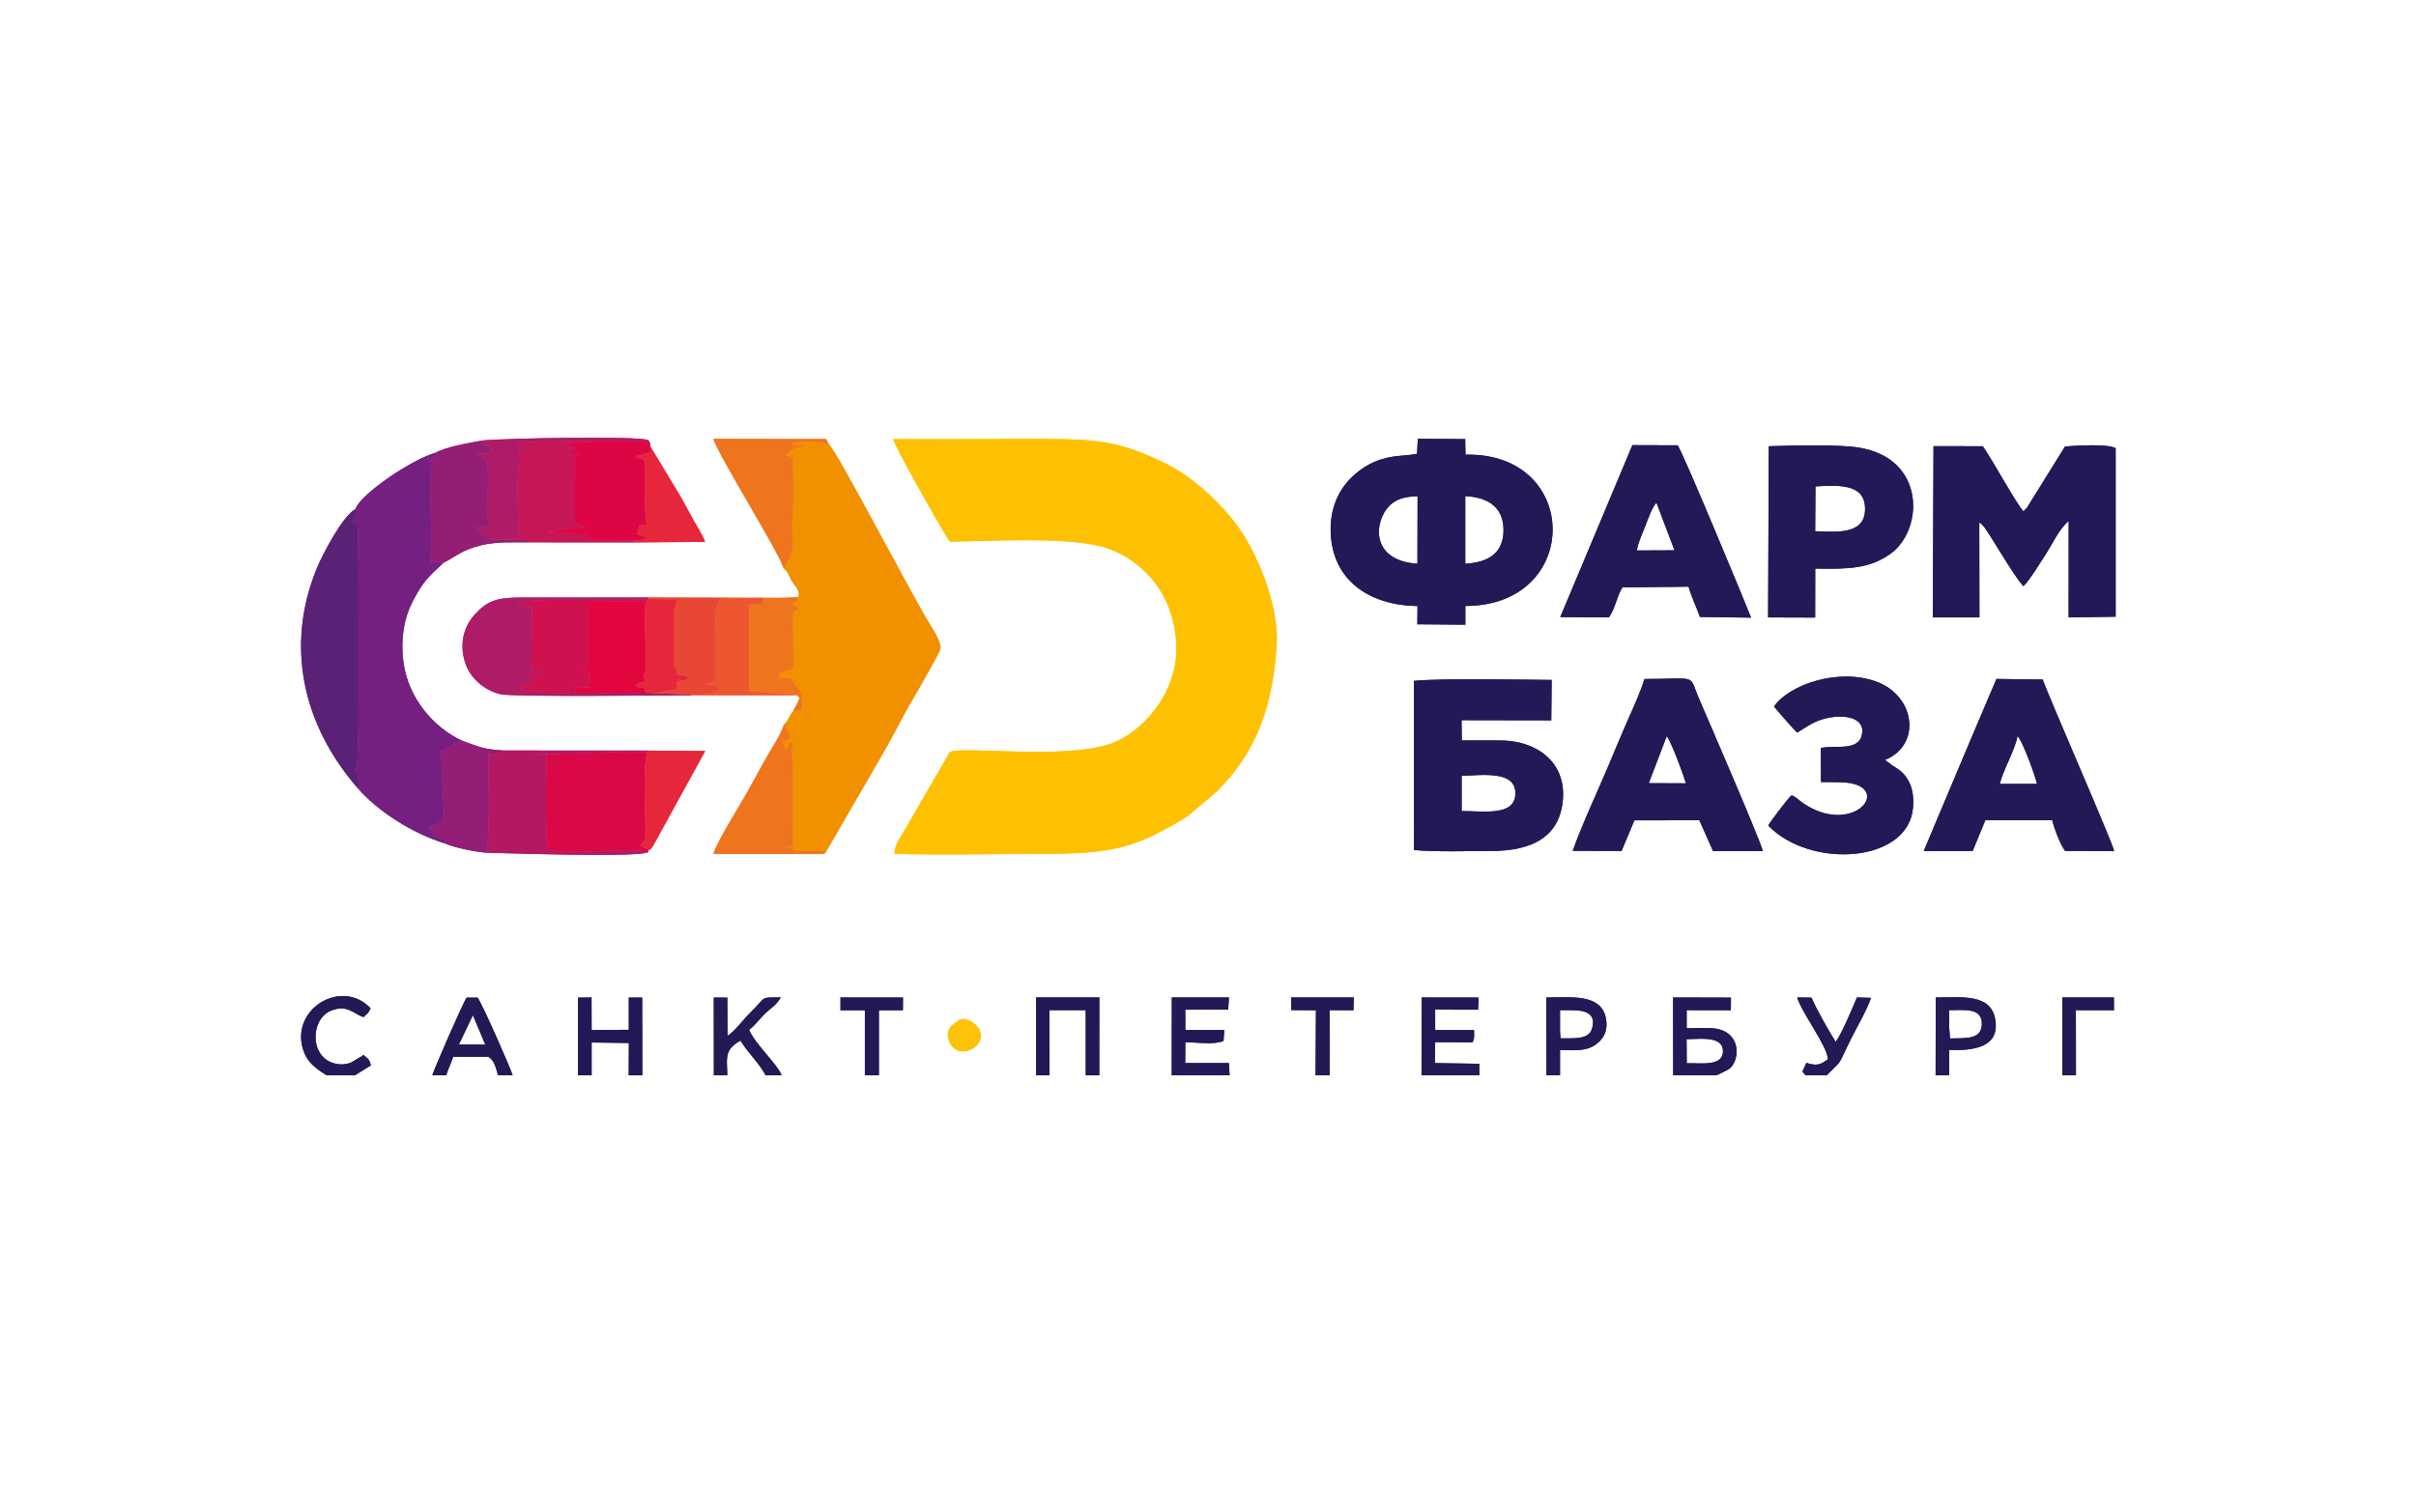 <?xml version="1.0" encoding="UTF-8"?>
<!DOCTYPE svg PUBLIC "-//W3C//DTD SVG 1.1//EN" "http://www.w3.org/Graphics/SVG/1.1/DTD/svg11.dtd">
<!-- Creator: CorelDRAW 2021.5 -->
<svg xmlns="http://www.w3.org/2000/svg" xml:space="preserve" width="313px" height="196px" version="1.1" style="shape-rendering:geometricPrecision; text-rendering:geometricPrecision; image-rendering:optimizeQuality; fill-rule:evenodd; clip-rule:evenodd"
viewBox="0 0 311.99 195.44"
 xmlns:xlink="http://www.w3.org/1999/xlink"
 xmlns:xodm="http://www.corel.com/coreldraw/odm/2003">
 <defs>
  <style type="text/css">
   <![CDATA[
    .fil22 {fill:none}
    .fil18 {fill:#221855}
    .fil19 {fill:#231955}
    .fil2 {fill:#231956}
    .fil4 {fill:#231958}
    .fil20 {fill:#231A53}
    .fil5 {fill:#5A2176}
    .fil3 {fill:#752081}
    .fil10 {fill:#941E75}
    .fil9 {fill:#AE1C67}
    .fil8 {fill:#B51863}
    .fil11 {fill:#C61656}
    .fil13 {fill:#CF114F}
    .fil6 {fill:#DA0847}
    .fil7 {fill:#DE0545}
    .fil14 {fill:#E3053E}
    .fil17 {fill:#E6273B}
    .fil15 {fill:#E94736}
    .fil16 {fill:#EC5731}
    .fil12 {fill:#EE751D}
    .fil1 {fill:#F29100}
    .fil21 {fill:#FDC30A}
    .fil0 {fill:#FEC101}
   ]]>
  </style>
 </defs>
 <g id="Слой_x0020_1">
  <g id="_2399135919936">
   <g>
    <path class="fil0" d="M122.66 69.99c5.65,-0.08 15.97,-0.7 20.38,0.87 4.81,1.72 8.7,6.19 8.87,12.68 0.16,6.06 -4.48,11.25 -8.68,12.63 -6.03,1.98 -18.86,0.23 -20.57,0.99l-5.63 9.72c-0.52,1.01 -1.65,2.36 -1.51,3.45 6.18,0.18 12.63,0.01 18.83,0.01 9.64,0.01 12.39,-0.86 18.96,-4.83l3.91 -3.32c0.46,-0.53 0.77,-0.8 1.13,-1.21 4.31,-4.88 6.02,-10.4 6.51,-17.52 0.32,-4.64 -1.92,-10.66 -4.42,-14.56 -2.26,-3.52 -6.48,-7.37 -10.08,-9.09 -5.65,-2.69 -8.22,-3.09 -16.01,-3.09 -6.33,0 -12.69,0.05 -19.02,0.02 0.2,0.98 6.75,12.58 7.33,13.25z"/>
    <path class="fil1" d="M101.2 73.47c0.49,0.25 0.68,1.04 1.08,1.68 0.49,0.76 1.09,1.19 0.78,2.11l0.02 -0.04c-0.42,0.55 0.31,0.16 -0.75,0.7 0.37,0.77 -0.13,0.15 1,0.62l-0.96 0.55 0.07 7.29 -1.83 0.6c0.05,0.09 0.04,0.3 -0.02,0.61l1.49 0.08c1.63,2.45 1.51,1.23 1.41,4.04l-1.11 0.24c-0.26,0.28 -0.34,0.51 -0.57,0.9 -0.09,0.14 -0.17,0.29 -0.26,0.42 -0.26,0.35 -0.15,0.24 -0.33,0.32l0.44 0.71c0.03,0.06 0.06,0.12 0.08,0.18 0.34,0.89 0.22,0.58 0.01,1.1 -0.56,0.18 -0.33,0.16 -0.8,-0.22l0.43 1.39c0.59,-0.24 0.2,-0.59 0.97,-0.85 0.07,1.21 -0.17,0.66 -0.1,1.57 0.02,0.33 0.14,0.89 0.15,1.48 0.01,1.08 -0.04,2.2 -0.03,3.29l0.03 7.09 -1.38 0.08c2.32,0.06 0.4,0.54 2.45,0.57 1.07,0.01 2.15,-0.1 3.2,0.05l7.43 -12.84c1.31,-2.23 2.36,-4.48 3.64,-6.64 0.53,-0.89 3.55,-6.13 3.67,-6.66 0.21,-0.86 -1.02,-2.68 -1.5,-3.47 -2.47,-4.08 -11.87,-22.14 -12.92,-23.05 -1.19,-0.23 -2.29,-0.45 -3.76,-0.25 -1.31,0.17 -0.62,-0.15 -0.91,0.44l1.82 0.05c-0.79,0.36 -0.99,-0.08 -1.95,0.56l-0.77 0.65 0.95 0.31c0.02,2.78 0.16,5.68 -0.09,8.42 -0.12,1.33 0.4,2.73 -0.25,4.34l-0.83 1.58z"/>
    <path class="fil2" d="M189.23 72.84l0 -8.73c2.76,0.13 4.87,1.28 4.94,4.24 0.07,3.14 -1.99,4.34 -4.94,4.49zm-6.16 -8.72l-0.02 8.73c-6.28,-0.43 -5.54,-5.67 -3.57,-7.55 0.9,-0.86 1.98,-1.13 3.59,-1.18zm-0.07 -5.48c-1.65,0.31 -2.84,0.16 -4.56,0.7 -1.45,0.45 -2.48,1.11 -3.44,1.93 -1.74,1.48 -3.21,3.87 -3.16,7.29 0.1,6.29 4.84,9.66 11.22,9.75l-0.02 2.36 6.2 0.05 0 -2.42c15.08,0 14.98,-19.88 0.02,-19.55l-0.04 -2.01 -6.12 -0.04 -0.1 1.94z"/>
    <path class="fil3" d="M45.86 65.78c0,1.12 0.06,0.93 -0.6,1.62 0.05,0.03 0.12,0.07 0.15,0.09l0.31 0.16c0.13,0.06 0.28,0.21 0.31,0.14 0.03,-0.04 0.11,0.04 0.16,0.07 -0.02,1.32 0.25,29.89 -0.16,30.93l-0.35 0.64c0.39,0.59 0.58,0.92 0.62,1.72l-0.11 0.73c2.41,2.79 6.8,5.73 11.23,7.11l-0.01 -0.61c-1.45,-0.11 -1.54,-0.55 -2.11,-1.5 0.87,-0.39 0.6,0 1.57,-0.77 0.03,-0.02 0.46,-0.36 0.47,-0.37l-0.44 -8.7c1.72,-0.58 0.75,-0.66 2.68,-1.35 -3.56,-1.67 -6.95,-5.43 -7.54,-10.29 -0.36,-2.93 0.11,-5.55 1.21,-7.68 1.37,-2.63 1.99,-3.13 3.96,-4.98l-0.85 -0.18c-0.24,0.02 -0.47,0.06 -0.88,0.26 0.41,-2.85 -0.1,-8.82 0.1,-11.75 0.06,-0.77 0.09,-0.77 0.46,-1.16 -0.23,-0.17 -0.66,-0.48 -0.92,-0.66l1.26 -0.25c-0.25,-0.55 0.25,-0.4 -0.24,-0.47 -3.01,0.85 -9.65,5.33 -10.28,7.25z"/>
    <path class="fil4" d="M273.25 79.69l0 -21.78c-1.14,-0.58 -4.85,-0.34 -6.54,-0.22l-4.89 7.87c-0.03,0.04 -0.08,0.1 -0.11,0.14l-0.38 0.37c-1.06,-1.21 -3.85,-6.39 -5.24,-8.41l-6.37 -0.01 -0.09 22.13 6.02 0 -0.02 -12.27c0.4,0.28 0.14,0.06 0.47,0.39 0.73,0.76 3.91,6.46 5.23,7.84 0.67,-0.58 2.17,-3.01 2.86,-4.08 0.99,-1.53 1.73,-3.29 2.99,-4.34l-0.01 12.46 6.08 -0.09z"/>
    <path class="fil2" d="M188.76 100.24c2.42,-0.01 7.15,-0.83 6.94,2.46 -0.18,2.85 -4.36,2.06 -6.94,2.11l0 -4.57zm-6.15 9.6c2.81,0.26 7.02,0.13 9.97,0.12 5.25,0 8.85,-1.8 9.26,-6.61 0.42,-4.96 -3.5,-7.67 -8.09,-7.67l-4.97 0 -0.03 -2.62 11.59 0.02 0.05 -5.22c-4.44,-0.03 -13.89,-0.24 -17.79,0.12l0.01 21.86z"/>
    <path class="fil2" d="M213.93 64.96l2.33 6.15 -4.87 0.02c0.16,-1.05 0.73,-2.19 1.12,-3.22 0.32,-0.83 0.86,-2.4 1.42,-2.95zm-12.43 14.78l6.28 0.04c0.79,-1.06 1.02,-2.72 1.75,-3.88l8.55 -0.09c0.34,1.28 0.97,2.51 1.46,3.91l6.61 0.09c-0.44,-1.19 -8.77,-21.26 -9.48,-22.27l-5.85 -0.02 -9.32 22.22z"/>
    <path class="fil2" d="M215.25 95.14c0.61,0.66 2.36,5.5 2.47,6.08l-4.79 -0.02 2.32 -6.06zm-12.14 14.8l6.31 0.02 1.66 -3.96 8.39 -0.01 1.77 3.99 6.43 -0.01c-0.33,-1.39 -7.02,-16.85 -8.22,-19.63 -1.44,-3.32 0.04,-2.61 -7.08,-2.6 -0.44,1.57 -1.57,4 -2.2,5.43 -0.83,1.89 -1.6,3.77 -2.37,5.6 -1.51,3.58 -3.42,7.62 -4.69,11.17z"/>
    <path class="fil2" d="M258.27 101.3c0.53,-2.02 1.89,-4.19 2.31,-6.18 0.7,0.67 2.41,5.54 2.51,6.18l-4.82 0zm-9.81 8.66l6.32 0 1.63 -3.97 8.65 0c0.26,1.13 1.06,3.17 1.65,3.96l6.34 0.02c-0.24,-1.21 -8.27,-19.48 -9.22,-22.16l-5.98 -0.08c-1.58,3.69 -3.14,7.4 -4.68,11.04l-4.71 11.19z"/>
    <path class="fil2" d="M234.43 68.64l0.04 -5.79c2.84,-0.14 6.24,-0.41 6.4,2.67 0.17,3.51 -3.32,3.27 -6.44,3.12zm-6.08 11.14l6.08 0.02 0.01 -6.33c4.12,0.07 7,0.06 9.75,-1.94 4.26,-3.09 4.57,-12.31 -4.16,-13.7 -2.73,-0.43 -8.5,-0.26 -11.59,-0.17l-0.09 22.12z"/>
    <path class="fil2" d="M229.11 91.29c0.16,0.24 2.81,3.25 2.99,3.38 1.35,-0.8 2.34,-1.68 4.46,-1.99 2.16,-0.31 4.61,0.23 3.81,2.63 -0.79,1.7 -3.28,0.97 -5.2,1.34l0.01 4.4c1.59,0.06 3.55,-0.15 4.88,0.47 3.28,1.53 -1.37,6.08 -7.03,2.37 -0.77,-0.5 -0.86,-0.78 -1.63,-1.13 -0.51,0.4 -2.74,3.38 -3.03,3.92 5.47,5.65 18.12,4.84 18.7,-2.33 0.12,-1.6 -0.12,-2.83 -0.83,-3.85 -0.57,-0.84 -1.07,-1.1 -1.89,-1.62l-0.91 -0.68c4.78,-1.93 3.93,-8.32 -1.15,-10.14 -4.91,-1.76 -11.2,0.4 -13.18,3.23z"/>
    <path class="fil5" d="M46.19 101.88l0.11 -0.73c-0.04,-0.8 -0.23,-1.13 -0.62,-1.72l0.35 -0.64c0.41,-1.04 0.14,-29.61 0.16,-30.93 -0.05,-0.03 -0.13,-0.11 -0.16,-0.07 -0.03,0.07 -0.18,-0.08 -0.31,-0.14l-0.31 -0.16c-0.03,-0.02 -0.1,-0.06 -0.15,-0.09 0.66,-0.69 0.6,-0.5 0.6,-1.62 -1.7,0.94 -4.27,5.92 -4.95,7.56 -4.21,10.17 -1.8,20.45 5.28,28.54z"/>
    <path class="fil6" d="M83.68 110.11l0.03 -0.22c-0.34,-0.31 -0.71,-0.4 -1.08,-0.59 0.62,-1.15 0.71,0.12 0.68,-2.61 -0.03,-2.28 -0.31,-8.27 0.26,-9.5 -5.07,-0.13 -9.83,0.26 -14.88,0.31l1.85 0.05c0,0.94 -0.22,11.33 0.21,12.21 2.79,0.87 9.75,-0.36 12.93,0.35z"/>
    <path class="fil7" d="M81.86 69.84c0.79,-0.1 1.18,0 1.67,-0.34l-1.3 -0.47 0.32 -1.09 0.96 -0.21c-0.36,-0.77 -0.21,-3.99 -0.21,-5.01 0.03,-4.52 -0.11,-2.91 -1.3,-3.74l2.02 -0.58 -0.06 -0.7c-0.99,-0.83 -0.68,-0.6 -2.21,-0.64 -2.36,-0.07 -6.82,-0.02 -8.9,0.28l1.44 0.47 -0.83 0.64c-0.04,0.02 -0.12,0.06 -0.18,0.09l1.58 0.07c-1.1,0.44 -0.64,1.15 -0.64,4.11 0,1.66 0,3.31 0,4.97l1.36 0.33 -4.93 0.65 4.55 0.39c0.92,0.12 0.68,0.24 1.16,0.74l5.5 0.04z"/>
    <path class="fil8" d="M62.8 110.19c1.1,0 19.69,0.68 20.88,-0.08 -3.18,-0.71 -10.14,0.52 -12.93,-0.35 -0.43,-0.88 -0.21,-11.27 -0.21,-12.21l-1.85 -0.05c5.05,-0.05 9.81,-0.44 14.88,-0.31l0.05 -0.2 -18.62 -0.01c-0.61,0.51 -1.1,0.4 -1.94,0.41 -0.05,2.37 0.18,9.92 -0.19,11.83 -0.01,0.03 -0.03,0.09 -0.03,0.12l-0.04 0.85z"/>
    <path class="fil9" d="M89.25 89.84l0 -0.09 -4.97 -0.18 -0.92 -0.06 -9.08 0c-1.67,0.1 -6.46,0.02 -7.46,-0.6 0.92,-0.91 1.86,0.05 1.75,-1.07l-0.41 -0.81c0.84,0.02 1.25,0.13 1.86,-0.18 -1.8,-0.78 -1.37,1.52 -1.36,-8.49l-1.87 -0.44c2.18,-0.81 13.55,-0.11 16.89,-0.54l0.05 -0.17c-5.49,-0.01 -10.99,0.02 -16.49,0 -3.12,-0.01 -4.41,0.46 -5.98,2.21 -1.45,1.6 -2.08,3.98 -1.11,6.53 0.69,1.78 2.37,3.25 4.43,3.75 1.62,0.39 22.07,0.14 24.67,0.14z"/>
    <path class="fil10" d="M56.14 58.53c0.49,0.07 -0.01,-0.08 0.24,0.47l-1.26 0.25c0.26,0.18 0.69,0.49 0.92,0.66 -0.37,0.39 -0.4,0.39 -0.46,1.16 -0.2,2.93 0.31,8.9 -0.1,11.75 0.41,-0.2 0.64,-0.24 0.88,-0.26l0.85 0.18c1.68,-0.88 2.4,-1.64 4.72,-2.24 2.1,-0.54 4.38,-0.41 6.68,-0.42 -0.46,-0.37 -1,-0.3 -1.83,-0.31 -0.57,-0.01 -1.12,-0.02 -1.68,-0.03 -2.85,0 -1.88,-0.02 -3.18,-1.01 -0.35,-0.26 -0.32,-0.17 -0.68,-0.5l2.01 -0.38c-0.9,-1.43 0.16,-6.05 -0.45,-8.03 -0.01,-0.03 -0.03,-0.09 -0.04,-0.12 -0.29,-0.79 -0.41,-0.52 -1.14,-0.96 0.05,-0.03 0.13,-0.04 0.17,-0.05 1.63,-0.39 0.56,0.37 1.7,-0.65 -1.09,-0.86 -1.13,-0.52 -1.3,-1.11 -1.88,0.36 -4.55,0.78 -6.05,1.6z"/>
    <path class="fil11" d="M65.1 69.74c0.56,0.01 1.11,0.02 1.68,0.03 0.83,0.01 1.37,-0.06 1.83,0.31l13.25 0.01 0 -0.25 -5.5 -0.04c-0.48,-0.5 -0.24,-0.62 -1.16,-0.74l-4.55 -0.39 4.93 -0.65 -1.36 -0.33c0,-1.66 0,-3.31 0,-4.97 0,-2.96 -0.46,-3.67 0.64,-4.11l-1.58 -0.07c0.06,-0.03 0.14,-0.07 0.18,-0.09l0.83 -0.64 -1.44 -0.47c2.08,-0.3 6.54,-0.35 8.9,-0.28 1.53,0.04 1.22,-0.19 2.21,0.64 0,-0.07 0,-0.27 -0.01,-0.23 -0.01,0.04 -0.01,-0.17 -0.03,-0.2 -0.12,-0.3 -0.22,-0.36 -0.26,-0.41 -2.79,0.16 -5.84,-0.03 -8.7,0.11 -2.12,0.1 -6.51,-0.05 -8.18,0.37 0.36,0.63 0.93,0.44 1.85,0.48l-0.34 0.16c-0.06,0.02 -0.12,0.05 -0.19,0.07 -0.57,0.17 0.36,-0.08 -0.39,0.09 -0.36,0.08 -0.42,0 -0.81,0.14 -0.14,1.24 0.09,0.2 0.23,1.04l-0.05 0.59c-0.57,2.27 -0.02,6.86 -0.22,9.64l-1.76 0.19z"/>
    <path class="fil12" d="M101.2 73.47l0.83 -1.58c0.65,-1.61 0.13,-3.01 0.25,-4.34 0.25,-2.74 0.11,-5.64 0.09,-8.42l-0.95 -0.31 0.77 -0.65c0.96,-0.64 1.16,-0.2 1.95,-0.56l-1.82 -0.05c0.29,-0.59 -0.4,-0.27 0.91,-0.44 1.47,-0.2 2.57,0.02 3.76,0.25l-0.33 -0.63 -14.54 -0.03c0.3,1.6 8.44,14.6 9.08,16.76z"/>
    <path class="fil12" d="M106.67 110.03c-1.05,-0.15 -2.13,-0.04 -3.2,-0.05 -2.05,-0.03 -0.13,-0.51 -2.45,-0.57l1.38 -0.08 -0.03 -7.09c-0.01,-1.09 0.04,-2.21 0.03,-3.29 -0.01,-0.59 -0.13,-1.15 -0.15,-1.48 -0.07,-0.91 0.17,-0.36 0.1,-1.57 -0.77,0.26 -0.38,0.61 -0.97,0.85l-0.43 -1.39c0.47,0.38 0.24,0.4 0.8,0.22 0.21,-0.52 0.33,-0.21 -0.01,-1.1 -0.02,-0.06 -0.05,-0.12 -0.08,-0.18l-0.44 -0.71c-0.46,1.53 -1.49,2.86 -2.28,4.32 -0.79,1.46 -1.56,2.76 -2.34,4.22 -0.86,1.6 -4.22,6.93 -4.49,8.21l13.93 0c0.69,-0.15 0.26,0.09 0.63,-0.31z"/>
    <path class="fil13" d="M74.28 89.51c0.1,-0.59 -0.64,-0.7 1.95,-0.69l-0.12 -2.01 -0.93 -0.45 0.9 -0.26 0 -8.35 7.26 -0.05 0.34 -0.32c-3.34,0.43 -14.71,-0.27 -16.89,0.54l1.87 0.44c-0.01,10.01 -0.44,7.71 1.36,8.49 -0.61,0.31 -1.02,0.2 -1.86,0.18l0.41 0.81c0.11,1.12 -0.83,0.16 -1.75,1.07 1,0.62 5.79,0.7 7.46,0.6z"/>
    <path class="fil14" d="M74.28 89.51l9.08 0c-0.37,-1.2 -0.1,-0.2 -1.33,-0.88 0.52,-0.6 0.2,-0.37 1.3,-0.48 -0.59,-1.23 0.09,-0.88 0.07,-1.91 -0.04,-2.32 -0.25,-6.69 -0.06,-8.54l-7.26 0.05 0 8.35 -0.9 0.26 0.93 0.45 0.12 2.01c-2.59,-0.01 -1.85,0.1 -1.95,0.69z"/>
    <path class="fil10" d="M57.42 108.99c1.26,0.55 3.74,1.06 5.38,1.2l0.04 -0.85c0,-0.03 0.02,-0.09 0.03,-0.12 0.37,-1.91 0.14,-9.46 0.19,-11.83 0.84,-0.01 1.33,0.1 1.94,-0.41 -2.73,-0.17 -3.17,-0.49 -5.42,-1.29 -1.93,0.69 -0.96,0.77 -2.68,1.35l0.44 8.7c-0.01,0.01 -0.44,0.35 -0.47,0.37 -0.97,0.77 -0.7,0.38 -1.57,0.77 0.57,0.95 0.66,1.39 2.11,1.5l0.01 0.61z"/>
    <path class="fil12" d="M102.93 89.84c0.5,0.62 0.36,0.1 0.08,0.89 -0.13,0.37 -0.43,0.75 -0.63,1.22l1.11 -0.24c0.1,-2.81 0.22,-1.59 -1.41,-4.04l-1.49 -0.08c0.06,-0.31 0.07,-0.52 0.02,-0.61l1.83 -0.6 -0.07 -7.29 0.96 -0.55c-1.13,-0.47 -0.63,0.15 -1,-0.62 1.06,-0.54 0.33,-0.15 0.75,-0.7l-4.55 0.06 -0.08 0.76 -1.78 0.07 0.03 11.23 6.23 0.5z"/>
    <path class="fil15" d="M84.28 89.57l4.97 0.18c1.08,0.17 2.93,-0.09 3.63,-0.61 -0.22,-0.82 -0.65,-0.59 -1.7,-0.7 0.38,-0.32 0.83,-0.3 1.23,-0.47l-0.01 -9.21c0.94,-0.04 0.15,0.04 0.15,-0.08 -0.05,-1.18 0.05,-0.17 0.47,-1.45l5.51 0.05 4.55 -0.06 -0.02 0.04 -19.33 -0.05 -0.05 0.17 3.65 0.15 -0.21 0.97c-0.19,0.51 -0.58,0.01 -0.15,0.26l-0.01 6.64c0.14,1.85 0.4,-0.15 0.41,1.84 0.92,0.08 0.94,-0.01 1.57,0.32 -0.6,0.54 -0.49,0.33 -1.57,0.45 0,0.06 0.02,0.66 0.02,0.67 -0.26,1.68 0.35,-1.04 -0.09,0.39l-3.02 0.5z"/>
    <path class="fil9" d="M62.19 56.93c0.17,0.59 0.21,0.25 1.3,1.11 -1.14,1.02 -0.07,0.26 -1.7,0.65 -0.04,0.01 -0.12,0.02 -0.17,0.05 0.73,0.44 0.85,0.17 1.14,0.96 0.01,0.03 0.03,0.09 0.04,0.12 0.61,1.98 -0.45,6.6 0.45,8.03l-2.01 0.38c0.36,0.33 0.33,0.24 0.68,0.5 1.3,0.99 0.33,1.01 3.18,1.01l1.76 -0.19c0.2,-2.78 -0.35,-7.37 0.22,-9.64l0.05 -0.59c-0.14,-0.84 -0.37,0.2 -0.23,-1.04 0.39,-0.14 0.45,-0.06 0.81,-0.14 0.75,-0.17 -0.18,0.08 0.39,-0.09 0.07,-0.02 0.13,-0.05 0.19,-0.07l0.34 -0.16c-0.92,-0.04 -1.49,0.15 -1.85,-0.48 1.67,-0.42 6.06,-0.27 8.18,-0.37 2.86,-0.14 5.91,0.05 8.7,-0.11 -1.34,-0.55 -19.05,-0.22 -21.47,0.07z"/>
    <path class="fil16" d="M89.25 89.75l0 0.09 13.68 0 -6.23 -0.5 -0.03 -11.23 1.78 -0.07 0.08 -0.76 -5.51 -0.05c-0.42,1.28 -0.52,0.27 -0.47,1.45 0,0.12 0.79,0.04 -0.15,0.08l0.01 9.21c-0.4,0.17 -0.85,0.15 -1.23,0.47 1.05,0.11 1.48,-0.12 1.7,0.7 -0.7,0.52 -2.55,0.78 -3.63,0.61z"/>
    <path class="fil17" d="M81.86 69.84l0 0.25 9.16 -0.07c-0.34,-0.99 -1.16,-2.18 -1.62,-3.04 -0.58,-1.06 -1.08,-2.04 -1.75,-3.16l-3.69 -6.12 0.06 0.7 -2.02 0.58c1.19,0.83 1.33,-0.78 1.3,3.74 0,1.02 -0.15,4.24 0.21,5.01l-0.96 0.21 -0.32 1.09 1.3 0.47c-0.49,0.34 -0.88,0.24 -1.67,0.34z"/>
    <path class="fil17" d="M83.71 109.89c0.46,-0.34 0.14,0.05 0.62,-0.63l6.71 -12.21 -7.42 -0.06 -0.05 0.2c-0.57,1.23 -0.29,7.22 -0.26,9.5 0.03,2.73 -0.06,1.46 -0.68,2.61 0.37,0.19 0.74,0.28 1.08,0.59z"/>
    <path class="fil2" d="M217.82 134.28c1.7,0 4.75,-0.5 4.7,1.62 -0.05,1.93 -2.9,1.45 -4.68,1.49l-0.02 -3.11zm-1.73 4.67l5.61 0c0.05,-0.03 0.14,-0.14 0.17,-0.09l1 -0.49c0.5,-0.26 0.72,-0.4 0.99,-0.87 0.88,-1.53 0.52,-4.18 -2.32,-4.59 -1.01,-0.14 -2.64,-0.05 -3.71,-0.04l0 -2.34 5.71 0.01 0.01 -1.63 -7.47 -0.02 0.01 10.06z"/>
    <path class="fil17" d="M83.34 77.7c-0.19,1.85 0.02,6.22 0.06,8.54 0.02,1.03 -0.66,0.68 -0.07,1.91 -1.1,0.11 -0.78,-0.12 -1.3,0.48 1.23,0.68 0.96,-0.32 1.33,0.88l0.92 0.06 3.02 -0.5c0.44,-1.43 -0.17,1.29 0.09,-0.39 0,-0.01 -0.02,-0.61 -0.02,-0.67 1.08,-0.12 0.97,0.09 1.57,-0.45 -0.63,-0.33 -0.65,-0.24 -1.57,-0.32 -0.01,-1.99 -0.27,0.01 -0.41,-1.84l0.01 -6.64c-0.43,-0.25 -0.04,0.25 0.15,-0.26l0.21 -0.97 -3.65 -0.15 -0.34 0.32z"/>
    <path class="fil2" d="M151.31 138.95l7.48 0 -0.1 -1.58 -5.64 0 0.02 -2.7c1.45,0.02 3.7,0.36 4.93,-0.16l0.1 -1.41 -5.03 0 -0.01 -2.63 5.54 0 0.1 -1.58 -7.38 0 -0.01 10.06z"/>
    <polygon class="fil18" points="74.62,138.95 76.37,138.95 76.37,134.71 81.18,134.77 81.16,138.95 82.92,138.95 82.9,128.9 81.17,128.9 81.17,133.07 76.37,133.1 76.36,128.89 74.62,128.91 "/>
    <path class="fil19" d="M183.58 138.95l7.47 0 -0.01 -1.49 -5.73 -0.09 0.03 -2.71 4.84 0.03c0.27,-0.63 0.18,-0.73 0.18,-1.59l-5.02 0 0 -2.64 5.54 0.01 0.08 -1.57 -7.36 -0.01 -0.02 10.06z"/>
    <polygon class="fil18" points="133.78,138.95 135.52,138.95 135.5,130.53 140.2,130.53 140.2,138.95 141.95,138.95 141.96,128.89 133.78,128.89 "/>
    <path class="fil19" d="M61.03 131.17l1.6 3.81 -3.4 -0.02 1.8 -3.79zm-5.24 7.78l1.8 0c0.2,-0.74 0.66,-1.65 0.9,-2.4l4.54 0c0.86,0.56 0.94,1.45 1.27,2.4l1.87 0c-0.42,-1.25 -4.02,-9.43 -4.54,-10.04l-1.4 0c-0.44,0.57 -4.1,8.98 -4.44,10.04z"/>
    <path class="fil19" d="M92.16 138.95l1.74 0c0,-0.9 -0.19,-2.12 0.12,-2.93 0.26,-0.71 1,-1.25 1.59,-1.56 0.8,1.43 2.63,3.16 3.22,4.49l2.08 0c-0.43,-1.32 -3.45,-4.05 -4.2,-5.88 0.76,-0.56 1.24,-1.28 1.95,-1.99 0.86,-0.85 1.59,-1.18 2.14,-2.2 -2.83,0.04 -1.68,-0.21 -3.97,2.01 -0.87,0.85 -1.92,2.34 -2.91,2.97l-0.02 -4.95 -1.75 -0.01 0.01 10.05z"/>
    <path class="fil19" d="M201.47 130.53l1.4 0c1.71,0 3.39,0.31 2.71,2.46 -0.44,1.37 -2.34,1.17 -4.04,1.18l-0.07 -0.83 0 -2.81zm-1.75 8.42l1.75 0 0 -3.26c1.66,0 3.22,0.2 4.5,-0.64 1.05,-0.7 1.74,-1.78 1.43,-3.45 -0.59,-3.2 -4.44,-2.73 -7.7,-2.7l0.02 10.05z"/>
    <path class="fil19" d="M251.85 134.19l-0.12 -1.55 0.02 -0.71 -0.03 -1.4c1.93,0.01 4.33,-0.39 4.24,1.85 -0.08,2.04 -2.21,1.73 -4.11,1.81zm-1.86 4.76l1.76 0 -0.01 -3.29c3.17,0.13 6.65,-0.32 5.93,-4.05 -0.63,-3.24 -4.34,-2.72 -7.66,-2.72l-0.02 10.06z"/>
    <path class="fil2" d="M42.12 138.95l3.67 0 2.07 -1.29c-0.26,-0.87 -0.32,-0.79 -0.96,-1.33 -0.05,0.02 -0.13,0.02 -0.15,0.09 -0.02,0.08 -0.11,0.08 -0.14,0.1l-1.35 0.8c-0.81,0.29 -1.55,0.29 -2.36,0.02 -3,-1.01 -2.81,-5.73 -0.16,-6.76 2.05,-0.8 2.83,0.39 4.16,0.85 0.6,-0.65 0.51,-0.3 0.92,-1.13 -3.72,-4.01 -10.62,0.16 -8.63,5.59 0.45,1.22 1.27,1.94 2.3,2.64l0.63 0.42z"/>
    <path class="fil19" d="M233.21 138.95l2.7 0c2.29,-2.32 1.27,-0.93 3.16,-4.73 0.68,-1.37 2.1,-3.81 2.57,-5.28l-1.81 -0.05c-0.62,1.46 -1.94,4.65 -2.75,5.74 -0.87,-1.39 -2.49,-4.2 -3.12,-5.72l-1.85 -0.02c0.62,2.05 3.89,6.25 3.97,7.98 -0.9,0.64 -1.31,0.95 -2.79,0.47l-0.5 1.13c0.09,0.09 0.16,0.24 0.42,0.48z"/>
    <polygon class="fil2" points="111.67,138.95 113.48,138.95 113.48,130.54 116.58,130.54 116.59,128.9 108.52,128.89 108.52,130.54 111.67,130.54 "/>
    <polygon class="fil19" points="169.89,138.95 171.71,138.95 171.7,130.53 174.79,130.54 174.82,128.89 166.76,128.89 166.75,130.52 169.94,130.54 "/>
    <polygon class="fil20" points="266.36,138.95 268.12,138.95 268.11,130.53 273.03,130.54 273.02,128.89 266.36,128.89 "/>
    <path class="fil21" d="M123.67 131.99c-0.36,0.22 -1.92,0.9 -1.02,2.77 1.14,2.39 5.04,0.47 3.74,-1.88 -0.12,-0.23 -0.78,-0.83 -1.13,-0.98 -1.3,-0.56 -1.59,0.09 -1.59,0.09z"/>
   </g>
   <g>
    <path class="fil0" d="M122.66 69.99c5.65,-0.08 15.97,-0.7 20.38,0.87 4.81,1.72 8.7,6.19 8.87,12.68 0.16,6.06 -4.48,11.25 -8.68,12.63 -6.03,1.98 -18.86,0.23 -20.57,0.99l-5.63 9.72c-0.52,1.01 -1.65,2.36 -1.51,3.45 6.18,0.18 12.63,0.01 18.83,0.01 9.64,0.01 12.39,-0.86 18.96,-4.83l3.91 -3.32c0.46,-0.53 0.77,-0.8 1.13,-1.21 4.31,-4.88 6.02,-10.4 6.51,-17.52 0.32,-4.64 -1.92,-10.66 -4.42,-14.56 -2.26,-3.52 -6.48,-7.37 -10.08,-9.09 -5.65,-2.69 -8.22,-3.09 -16.01,-3.09 -6.33,0 -12.69,0.05 -19.02,0.02 0.2,0.98 6.75,12.58 7.33,13.25z"/>
    <path class="fil1" d="M101.2 73.47c0.49,0.25 0.68,1.04 1.08,1.68 0.49,0.76 1.09,1.19 0.78,2.11l0.02 -0.04c-0.42,0.55 0.31,0.16 -0.75,0.7 0.37,0.77 -0.13,0.15 1,0.62l-0.96 0.55 0.07 7.29 -1.83 0.6c0.05,0.09 0.04,0.3 -0.02,0.61l1.49 0.08c1.63,2.45 1.51,1.23 1.41,4.04l-1.11 0.24c-0.26,0.28 -0.34,0.51 -0.57,0.9 -0.09,0.14 -0.17,0.29 -0.26,0.42 -0.26,0.35 -0.15,0.24 -0.33,0.32l0.44 0.71c0.03,0.06 0.06,0.12 0.08,0.18 0.34,0.89 0.22,0.58 0.01,1.1 -0.56,0.18 -0.33,0.16 -0.8,-0.22l0.43 1.39c0.59,-0.24 0.2,-0.59 0.97,-0.85 0.07,1.21 -0.17,0.66 -0.1,1.57 0.02,0.33 0.14,0.89 0.15,1.48 0.01,1.08 -0.04,2.2 -0.03,3.29l0.03 7.09 -1.38 0.08c2.32,0.06 0.4,0.54 2.45,0.57 1.07,0.01 2.15,-0.1 3.2,0.05l7.43 -12.84c1.31,-2.23 2.36,-4.48 3.64,-6.64 0.53,-0.89 3.55,-6.13 3.67,-6.66 0.21,-0.86 -1.02,-2.68 -1.5,-3.47 -2.47,-4.08 -11.87,-22.14 -12.92,-23.05 -1.19,-0.23 -2.29,-0.45 -3.76,-0.25 -1.31,0.17 -0.62,-0.15 -0.91,0.44l1.82 0.05c-0.79,0.36 -0.99,-0.08 -1.95,0.56l-0.77 0.65 0.95 0.31c0.02,2.78 0.16,5.68 -0.09,8.42 -0.12,1.33 0.4,2.73 -0.25,4.34l-0.83 1.58z"/>
    <path class="fil2" d="M189.23 72.84l0 -8.73c2.76,0.13 4.87,1.28 4.94,4.24 0.07,3.14 -1.99,4.34 -4.94,4.49zm-6.16 -8.72l-0.02 8.73c-6.28,-0.43 -5.54,-5.67 -3.57,-7.55 0.9,-0.86 1.98,-1.13 3.59,-1.18zm-0.07 -5.48c-1.65,0.31 -2.84,0.16 -4.56,0.7 -1.45,0.45 -2.48,1.11 -3.44,1.93 -1.74,1.48 -3.21,3.87 -3.16,7.29 0.1,6.29 4.84,9.66 11.22,9.75l-0.02 2.36 6.2 0.05 0 -2.42c15.08,0 14.98,-19.88 0.02,-19.55l-0.04 -2.01 -6.12 -0.04 -0.1 1.94z"/>
    <path class="fil3" d="M45.86 65.78c0,1.12 0.06,0.93 -0.6,1.62 0.05,0.03 0.12,0.07 0.15,0.09l0.31 0.16c0.13,0.06 0.28,0.21 0.31,0.14 0.03,-0.04 0.11,0.04 0.16,0.07 -0.02,1.32 0.25,29.89 -0.16,30.93l-0.35 0.64c0.39,0.59 0.58,0.92 0.62,1.72l-0.11 0.73c2.41,2.79 6.8,5.73 11.23,7.11l-0.01 -0.61c-1.45,-0.11 -1.54,-0.55 -2.11,-1.5 0.87,-0.39 0.6,0 1.57,-0.77 0.03,-0.02 0.46,-0.36 0.47,-0.37l-0.44 -8.7c1.72,-0.58 0.75,-0.66 2.68,-1.35 -3.56,-1.67 -6.95,-5.43 -7.54,-10.29 -0.36,-2.93 0.11,-5.55 1.21,-7.68 1.37,-2.63 1.99,-3.13 3.96,-4.98l-0.85 -0.18c-0.24,0.02 -0.47,0.06 -0.88,0.26 0.41,-2.85 -0.1,-8.82 0.1,-11.75 0.06,-0.77 0.09,-0.77 0.46,-1.16 -0.23,-0.17 -0.66,-0.48 -0.92,-0.66l1.26 -0.25c-0.25,-0.55 0.25,-0.4 -0.24,-0.47 -3.01,0.85 -9.65,5.33 -10.28,7.25z"/>
    <path class="fil4" d="M273.25 79.69l0 -21.78c-1.14,-0.58 -4.85,-0.34 -6.54,-0.22l-4.89 7.87c-0.03,0.04 -0.08,0.1 -0.11,0.14l-0.38 0.37c-1.06,-1.21 -3.85,-6.39 -5.24,-8.41l-6.37 -0.01 -0.09 22.13 6.02 0 -0.02 -12.27c0.4,0.28 0.14,0.06 0.47,0.39 0.73,0.76 3.91,6.46 5.23,7.84 0.67,-0.58 2.17,-3.01 2.86,-4.08 0.99,-1.53 1.73,-3.29 2.99,-4.34l-0.01 12.46 6.08 -0.09z"/>
    <path class="fil2" d="M188.76 100.24c2.42,-0.01 7.15,-0.83 6.94,2.46 -0.18,2.85 -4.36,2.06 -6.94,2.11l0 -4.57zm-6.15 9.6c2.81,0.26 7.02,0.13 9.97,0.12 5.25,0 8.85,-1.8 9.26,-6.61 0.42,-4.96 -3.5,-7.67 -8.09,-7.67l-4.97 0 -0.03 -2.62 11.59 0.02 0.05 -5.22c-4.44,-0.03 -13.89,-0.24 -17.79,0.12l0.01 21.86z"/>
    <path class="fil2" d="M213.93 64.96l2.33 6.15 -4.87 0.02c0.16,-1.05 0.73,-2.19 1.12,-3.22 0.32,-0.83 0.86,-2.4 1.42,-2.95zm-12.43 14.78l6.28 0.04c0.79,-1.06 1.02,-2.72 1.75,-3.88l8.55 -0.09c0.34,1.28 0.97,2.51 1.46,3.91l6.61 0.09c-0.44,-1.19 -8.77,-21.26 -9.48,-22.27l-5.85 -0.02 -9.32 22.22z"/>
    <path class="fil2" d="M215.25 95.14c0.61,0.66 2.36,5.5 2.47,6.08l-4.79 -0.02 2.32 -6.06zm-12.14 14.8l6.31 0.02 1.66 -3.96 8.39 -0.01 1.77 3.99 6.43 -0.01c-0.33,-1.39 -7.02,-16.85 -8.22,-19.63 -1.44,-3.32 0.04,-2.61 -7.08,-2.6 -0.44,1.57 -1.57,4 -2.2,5.43 -0.83,1.89 -1.6,3.77 -2.37,5.6 -1.51,3.58 -3.42,7.62 -4.69,11.17z"/>
    <path class="fil2" d="M258.27 101.3c0.53,-2.02 1.89,-4.19 2.31,-6.18 0.7,0.67 2.41,5.54 2.51,6.18l-4.82 0zm-9.81 8.66l6.32 0 1.63 -3.97 8.65 0c0.26,1.13 1.06,3.17 1.65,3.96l6.34 0.02c-0.24,-1.21 -8.27,-19.48 -9.22,-22.16l-5.98 -0.08c-1.58,3.69 -3.14,7.4 -4.68,11.04l-4.71 11.19z"/>
    <path class="fil2" d="M234.43 68.64l0.04 -5.79c2.84,-0.14 6.24,-0.41 6.4,2.67 0.17,3.51 -3.32,3.27 -6.44,3.12zm-6.08 11.14l6.08 0.02 0.01 -6.33c4.12,0.07 7,0.06 9.75,-1.94 4.26,-3.09 4.57,-12.31 -4.16,-13.7 -2.73,-0.43 -8.5,-0.26 -11.59,-0.17l-0.09 22.12z"/>
    <path class="fil2" d="M229.11 91.29c0.16,0.24 2.81,3.25 2.99,3.38 1.35,-0.8 2.34,-1.68 4.46,-1.99 2.16,-0.31 4.61,0.23 3.81,2.63 -0.79,1.7 -3.28,0.97 -5.2,1.34l0.01 4.4c1.59,0.06 3.55,-0.15 4.88,0.47 3.28,1.53 -1.37,6.08 -7.03,2.37 -0.77,-0.5 -0.86,-0.78 -1.63,-1.13 -0.51,0.4 -2.74,3.38 -3.03,3.92 5.47,5.65 18.12,4.84 18.7,-2.33 0.12,-1.6 -0.12,-2.83 -0.83,-3.85 -0.57,-0.84 -1.07,-1.1 -1.89,-1.62l-0.91 -0.68c4.78,-1.93 3.93,-8.32 -1.15,-10.14 -4.91,-1.76 -11.2,0.4 -13.18,3.23z"/>
    <path class="fil5" d="M46.19 101.88l0.11 -0.73c-0.04,-0.8 -0.23,-1.13 -0.62,-1.72l0.35 -0.64c0.41,-1.04 0.14,-29.61 0.16,-30.93 -0.05,-0.03 -0.13,-0.11 -0.16,-0.07 -0.03,0.07 -0.18,-0.08 -0.31,-0.14l-0.31 -0.16c-0.03,-0.02 -0.1,-0.06 -0.15,-0.09 0.66,-0.69 0.6,-0.5 0.6,-1.62 -1.7,0.94 -4.27,5.92 -4.95,7.56 -4.21,10.17 -1.8,20.45 5.28,28.54z"/>
    <path class="fil6" d="M83.68 110.11l0.03 -0.22c-0.34,-0.31 -0.71,-0.4 -1.08,-0.59 0.62,-1.15 0.71,0.12 0.68,-2.61 -0.03,-2.28 -0.31,-8.27 0.26,-9.5 -5.07,-0.13 -9.83,0.26 -14.88,0.31l1.85 0.05c0,0.94 -0.22,11.33 0.21,12.21 2.79,0.87 9.75,-0.36 12.93,0.35z"/>
    <path class="fil7" d="M81.86 69.84c0.79,-0.1 1.18,0 1.67,-0.34l-1.3 -0.47 0.32 -1.09 0.96 -0.21c-0.36,-0.77 -0.21,-3.99 -0.21,-5.01 0.03,-4.52 -0.11,-2.91 -1.3,-3.74l2.02 -0.58 -0.06 -0.7c-0.99,-0.83 -0.68,-0.6 -2.21,-0.64 -2.36,-0.07 -6.82,-0.02 -8.9,0.28l1.44 0.47 -0.83 0.64c-0.04,0.02 -0.12,0.06 -0.18,0.09l1.58 0.07c-1.1,0.44 -0.64,1.15 -0.64,4.11 0,1.66 0,3.31 0,4.97l1.36 0.33 -4.93 0.65 4.55 0.39c0.92,0.12 0.68,0.24 1.16,0.74l5.5 0.04z"/>
    <path class="fil8" d="M62.8 110.19c1.1,0 19.69,0.68 20.88,-0.08 -3.18,-0.71 -10.14,0.52 -12.93,-0.35 -0.43,-0.88 -0.21,-11.27 -0.21,-12.21l-1.85 -0.05c5.05,-0.05 9.81,-0.44 14.88,-0.31l0.05 -0.2 -18.62 -0.01c-0.61,0.51 -1.1,0.4 -1.94,0.41 -0.05,2.37 0.18,9.92 -0.19,11.83 -0.01,0.03 -0.03,0.09 -0.03,0.12l-0.04 0.85z"/>
    <path class="fil9" d="M89.25 89.84l0 -0.09 -4.97 -0.18 -0.92 -0.06 -9.08 0c-1.67,0.1 -6.46,0.02 -7.46,-0.6 0.92,-0.91 1.86,0.05 1.75,-1.07l-0.41 -0.81c0.84,0.02 1.25,0.13 1.86,-0.18 -1.8,-0.78 -1.37,1.52 -1.36,-8.49l-1.87 -0.44c2.18,-0.81 13.55,-0.11 16.89,-0.54l0.05 -0.17c-5.49,-0.01 -10.99,0.02 -16.49,0 -3.12,-0.01 -4.41,0.46 -5.98,2.21 -1.45,1.6 -2.08,3.98 -1.11,6.53 0.69,1.78 2.37,3.25 4.43,3.75 1.62,0.39 22.07,0.14 24.67,0.14z"/>
    <path class="fil10" d="M56.14 58.53c0.49,0.07 -0.01,-0.08 0.24,0.47l-1.26 0.25c0.26,0.18 0.69,0.49 0.92,0.66 -0.37,0.39 -0.4,0.39 -0.46,1.16 -0.2,2.93 0.31,8.9 -0.1,11.75 0.41,-0.2 0.64,-0.24 0.88,-0.26l0.85 0.18c1.68,-0.88 2.4,-1.64 4.72,-2.24 2.1,-0.54 4.38,-0.41 6.68,-0.42 -0.46,-0.37 -1,-0.3 -1.83,-0.31 -0.57,-0.01 -1.12,-0.02 -1.68,-0.03 -2.85,0 -1.88,-0.02 -3.18,-1.01 -0.35,-0.26 -0.32,-0.17 -0.68,-0.5l2.01 -0.38c-0.9,-1.43 0.16,-6.05 -0.45,-8.03 -0.01,-0.03 -0.03,-0.09 -0.04,-0.12 -0.29,-0.79 -0.41,-0.52 -1.14,-0.96 0.05,-0.03 0.13,-0.04 0.17,-0.05 1.63,-0.39 0.56,0.37 1.7,-0.65 -1.09,-0.86 -1.13,-0.52 -1.3,-1.11 -1.88,0.36 -4.55,0.78 -6.05,1.6z"/>
    <path class="fil11" d="M65.1 69.74c0.56,0.01 1.11,0.02 1.68,0.03 0.83,0.01 1.37,-0.06 1.83,0.31l13.25 0.01 0 -0.25 -5.5 -0.04c-0.48,-0.5 -0.24,-0.62 -1.16,-0.74l-4.55 -0.39 4.93 -0.65 -1.36 -0.33c0,-1.66 0,-3.31 0,-4.97 0,-2.96 -0.46,-3.67 0.64,-4.11l-1.58 -0.07c0.06,-0.03 0.14,-0.07 0.18,-0.09l0.83 -0.64 -1.44 -0.47c2.08,-0.3 6.54,-0.35 8.9,-0.28 1.53,0.04 1.22,-0.19 2.21,0.64 0,-0.07 0,-0.27 -0.01,-0.23 -0.01,0.04 -0.01,-0.17 -0.03,-0.2 -0.12,-0.3 -0.22,-0.36 -0.26,-0.41 -2.79,0.16 -5.84,-0.03 -8.7,0.11 -2.12,0.1 -6.51,-0.05 -8.18,0.37 0.36,0.63 0.93,0.44 1.85,0.48l-0.34 0.16c-0.06,0.02 -0.12,0.05 -0.19,0.07 -0.57,0.17 0.36,-0.08 -0.39,0.09 -0.36,0.08 -0.42,0 -0.81,0.14 -0.14,1.24 0.09,0.2 0.23,1.04l-0.05 0.59c-0.57,2.27 -0.02,6.86 -0.22,9.64l-1.76 0.19z"/>
    <path class="fil12" d="M101.2 73.47l0.83 -1.58c0.65,-1.61 0.13,-3.01 0.25,-4.34 0.25,-2.74 0.11,-5.64 0.09,-8.42l-0.95 -0.31 0.77 -0.65c0.96,-0.64 1.16,-0.2 1.95,-0.56l-1.82 -0.05c0.29,-0.59 -0.4,-0.27 0.91,-0.44 1.47,-0.2 2.57,0.02 3.76,0.25l-0.33 -0.63 -14.54 -0.03c0.3,1.6 8.44,14.6 9.08,16.76z"/>
    <path class="fil12" d="M106.67 110.03c-1.05,-0.15 -2.13,-0.04 -3.2,-0.05 -2.05,-0.03 -0.13,-0.51 -2.45,-0.57l1.38 -0.08 -0.03 -7.09c-0.01,-1.09 0.04,-2.21 0.03,-3.29 -0.01,-0.59 -0.13,-1.15 -0.15,-1.48 -0.07,-0.91 0.17,-0.36 0.1,-1.57 -0.77,0.26 -0.38,0.61 -0.97,0.85l-0.43 -1.39c0.47,0.38 0.24,0.4 0.8,0.22 0.21,-0.52 0.33,-0.21 -0.01,-1.1 -0.02,-0.06 -0.05,-0.12 -0.08,-0.18l-0.44 -0.71c-0.46,1.53 -1.49,2.86 -2.28,4.32 -0.79,1.46 -1.56,2.76 -2.34,4.22 -0.86,1.6 -4.22,6.93 -4.49,8.21l13.93 0c0.69,-0.15 0.26,0.09 0.63,-0.31z"/>
    <path class="fil13" d="M74.28 89.51c0.1,-0.59 -0.64,-0.7 1.95,-0.69l-0.12 -2.01 -0.93 -0.45 0.9 -0.26 0 -8.35 7.26 -0.05 0.34 -0.32c-3.34,0.43 -14.71,-0.27 -16.89,0.54l1.87 0.44c-0.01,10.01 -0.44,7.71 1.36,8.49 -0.61,0.31 -1.02,0.2 -1.86,0.18l0.41 0.81c0.11,1.12 -0.83,0.16 -1.75,1.07 1,0.62 5.79,0.7 7.46,0.6z"/>
    <path class="fil14" d="M74.28 89.51l9.08 0c-0.37,-1.2 -0.1,-0.2 -1.33,-0.88 0.52,-0.6 0.2,-0.37 1.3,-0.48 -0.59,-1.23 0.09,-0.88 0.07,-1.91 -0.04,-2.32 -0.25,-6.69 -0.06,-8.54l-7.26 0.05 0 8.35 -0.9 0.26 0.93 0.45 0.12 2.01c-2.59,-0.01 -1.85,0.1 -1.95,0.69z"/>
    <path class="fil10" d="M57.42 108.99c1.26,0.55 3.74,1.06 5.38,1.2l0.04 -0.85c0,-0.03 0.02,-0.09 0.03,-0.12 0.37,-1.91 0.14,-9.46 0.19,-11.83 0.84,-0.01 1.33,0.1 1.94,-0.41 -2.73,-0.17 -3.17,-0.49 -5.42,-1.29 -1.93,0.69 -0.96,0.77 -2.68,1.35l0.44 8.7c-0.01,0.01 -0.44,0.35 -0.47,0.37 -0.97,0.77 -0.7,0.38 -1.57,0.77 0.57,0.95 0.66,1.39 2.11,1.5l0.01 0.61z"/>
    <path class="fil12" d="M102.93 89.84c0.5,0.62 0.36,0.1 0.08,0.89 -0.13,0.37 -0.43,0.75 -0.63,1.22l1.11 -0.24c0.1,-2.81 0.22,-1.59 -1.41,-4.04l-1.49 -0.08c0.06,-0.31 0.07,-0.52 0.02,-0.61l1.83 -0.6 -0.07 -7.29 0.96 -0.55c-1.13,-0.47 -0.63,0.15 -1,-0.62 1.06,-0.54 0.33,-0.15 0.75,-0.7l-4.55 0.06 -0.08 0.76 -1.78 0.07 0.03 11.23 6.23 0.5z"/>
    <path class="fil15" d="M84.28 89.57l4.97 0.18c1.08,0.17 2.93,-0.09 3.63,-0.61 -0.22,-0.82 -0.65,-0.59 -1.7,-0.7 0.38,-0.32 0.83,-0.3 1.23,-0.47l-0.01 -9.21c0.94,-0.04 0.15,0.04 0.15,-0.08 -0.05,-1.18 0.05,-0.17 0.47,-1.45l5.51 0.05 4.55 -0.06 -0.02 0.04 -19.33 -0.05 -0.05 0.17 3.65 0.15 -0.21 0.97c-0.19,0.51 -0.58,0.01 -0.15,0.26l-0.01 6.64c0.14,1.85 0.4,-0.15 0.41,1.84 0.92,0.08 0.94,-0.01 1.57,0.32 -0.6,0.54 -0.49,0.33 -1.57,0.45 0,0.06 0.02,0.66 0.02,0.67 -0.26,1.68 0.35,-1.04 -0.09,0.39l-3.02 0.5z"/>
    <path class="fil9" d="M62.19 56.93c0.17,0.59 0.21,0.25 1.3,1.11 -1.14,1.02 -0.07,0.26 -1.7,0.65 -0.04,0.01 -0.12,0.02 -0.17,0.05 0.73,0.44 0.85,0.17 1.14,0.96 0.01,0.03 0.03,0.09 0.04,0.12 0.61,1.98 -0.45,6.6 0.45,8.03l-2.01 0.38c0.36,0.33 0.33,0.24 0.68,0.5 1.3,0.99 0.33,1.01 3.18,1.01l1.76 -0.19c0.2,-2.78 -0.35,-7.37 0.22,-9.64l0.05 -0.59c-0.14,-0.84 -0.37,0.2 -0.23,-1.04 0.39,-0.14 0.45,-0.06 0.81,-0.14 0.75,-0.17 -0.18,0.08 0.39,-0.09 0.07,-0.02 0.13,-0.05 0.19,-0.07l0.34 -0.16c-0.92,-0.04 -1.49,0.15 -1.85,-0.48 1.67,-0.42 6.06,-0.27 8.18,-0.37 2.86,-0.14 5.91,0.05 8.7,-0.11 -1.34,-0.55 -19.05,-0.22 -21.47,0.07z"/>
    <path class="fil16" d="M89.25 89.75l0 0.09 13.68 0 -6.23 -0.5 -0.03 -11.23 1.78 -0.07 0.08 -0.76 -5.51 -0.05c-0.42,1.28 -0.52,0.27 -0.47,1.45 0,0.12 0.79,0.04 -0.15,0.08l0.01 9.21c-0.4,0.17 -0.85,0.15 -1.23,0.47 1.05,0.11 1.48,-0.12 1.7,0.7 -0.7,0.52 -2.55,0.78 -3.63,0.61z"/>
    <path class="fil17" d="M81.86 69.84l0 0.25 9.16 -0.07c-0.34,-0.99 -1.16,-2.18 -1.62,-3.04 -0.58,-1.06 -1.08,-2.04 -1.75,-3.16l-3.69 -6.12 0.06 0.7 -2.02 0.58c1.19,0.83 1.33,-0.78 1.3,3.74 0,1.02 -0.15,4.24 0.21,5.01l-0.96 0.21 -0.32 1.09 1.3 0.47c-0.49,0.34 -0.88,0.24 -1.67,0.34z"/>
    <path class="fil17" d="M83.71 109.89c0.46,-0.34 0.14,0.05 0.62,-0.63l6.71 -12.21 -7.42 -0.06 -0.05 0.2c-0.57,1.23 -0.29,7.22 -0.26,9.5 0.03,2.73 -0.06,1.46 -0.68,2.61 0.37,0.19 0.74,0.28 1.08,0.59z"/>
    <path class="fil2" d="M217.82 134.28c1.7,0 4.75,-0.5 4.7,1.62 -0.05,1.93 -2.9,1.45 -4.68,1.49l-0.02 -3.11zm-1.73 4.67l5.61 0c0.05,-0.03 0.14,-0.14 0.17,-0.09l1 -0.49c0.5,-0.26 0.72,-0.4 0.99,-0.87 0.88,-1.53 0.52,-4.18 -2.32,-4.59 -1.01,-0.14 -2.64,-0.05 -3.71,-0.04l0 -2.34 5.71 0.01 0.01 -1.63 -7.47 -0.02 0.01 10.06z"/>
    <path class="fil17" d="M83.34 77.7c-0.19,1.85 0.02,6.22 0.06,8.54 0.02,1.03 -0.66,0.68 -0.07,1.91 -1.1,0.11 -0.78,-0.12 -1.3,0.48 1.23,0.68 0.96,-0.32 1.33,0.88l0.92 0.06 3.02 -0.5c0.44,-1.43 -0.17,1.29 0.09,-0.39 0,-0.01 -0.02,-0.61 -0.02,-0.67 1.08,-0.12 0.97,0.09 1.57,-0.45 -0.63,-0.33 -0.65,-0.24 -1.57,-0.32 -0.01,-1.99 -0.27,0.01 -0.41,-1.84l0.01 -6.64c-0.43,-0.25 -0.04,0.25 0.15,-0.26l0.21 -0.97 -3.65 -0.15 -0.34 0.32z"/>
    <path class="fil2" d="M151.31 138.95l7.48 0 -0.1 -1.58 -5.64 0 0.02 -2.7c1.45,0.02 3.7,0.36 4.93,-0.16l0.1 -1.41 -5.03 0 -0.01 -2.63 5.54 0 0.1 -1.58 -7.38 0 -0.01 10.06z"/>
    <polygon class="fil18" points="74.62,138.95 76.37,138.95 76.37,134.71 81.18,134.77 81.16,138.95 82.92,138.95 82.9,128.9 81.17,128.9 81.17,133.07 76.37,133.1 76.36,128.89 74.62,128.91 "/>
    <path class="fil19" d="M183.58 138.95l7.47 0 -0.01 -1.49 -5.73 -0.09 0.03 -2.71 4.84 0.03c0.27,-0.63 0.18,-0.73 0.18,-1.59l-5.02 0 0 -2.64 5.54 0.01 0.08 -1.57 -7.36 -0.01 -0.02 10.06z"/>
    <polygon class="fil18" points="133.78,138.95 135.52,138.95 135.5,130.53 140.2,130.53 140.2,138.95 141.95,138.95 141.96,128.89 133.78,128.89 "/>
    <path class="fil19" d="M61.03 131.17l1.6 3.81 -3.4 -0.02 1.8 -3.79zm-5.24 7.78l1.8 0c0.2,-0.74 0.66,-1.65 0.9,-2.4l4.54 0c0.86,0.56 0.94,1.45 1.27,2.4l1.87 0c-0.42,-1.25 -4.02,-9.43 -4.54,-10.04l-1.4 0c-0.44,0.57 -4.1,8.98 -4.44,10.04z"/>
    <path class="fil19" d="M92.16 138.95l1.74 0c0,-0.9 -0.19,-2.12 0.12,-2.93 0.26,-0.71 1,-1.25 1.59,-1.56 0.8,1.43 2.63,3.16 3.22,4.49l2.08 0c-0.43,-1.32 -3.45,-4.05 -4.2,-5.88 0.76,-0.56 1.24,-1.28 1.95,-1.99 0.86,-0.85 1.59,-1.18 2.14,-2.2 -2.83,0.04 -1.68,-0.21 -3.97,2.01 -0.87,0.85 -1.92,2.34 -2.91,2.97l-0.02 -4.95 -1.75 -0.01 0.01 10.05z"/>
    <path class="fil19" d="M201.47 130.53l1.4 0c1.71,0 3.39,0.31 2.71,2.46 -0.44,1.37 -2.34,1.17 -4.04,1.18l-0.07 -0.83 0 -2.81zm-1.75 8.42l1.75 0 0 -3.26c1.66,0 3.22,0.2 4.5,-0.64 1.05,-0.7 1.74,-1.78 1.43,-3.45 -0.59,-3.2 -4.44,-2.73 -7.7,-2.7l0.02 10.05z"/>
    <path class="fil19" d="M251.85 134.19l-0.12 -1.55 0.02 -0.71 -0.03 -1.4c1.93,0.01 4.33,-0.39 4.24,1.85 -0.08,2.04 -2.21,1.73 -4.11,1.81zm-1.86 4.76l1.76 0 -0.01 -3.29c3.17,0.13 6.65,-0.32 5.93,-4.05 -0.63,-3.24 -4.34,-2.72 -7.66,-2.72l-0.02 10.06z"/>
    <path class="fil2" d="M42.12 138.95l3.67 0 2.07 -1.29c-0.26,-0.87 -0.32,-0.79 -0.96,-1.33 -0.05,0.02 -0.13,0.02 -0.15,0.09 -0.02,0.08 -0.11,0.08 -0.14,0.1l-1.35 0.8c-0.81,0.29 -1.55,0.29 -2.36,0.02 -3,-1.01 -2.81,-5.73 -0.16,-6.76 2.05,-0.8 2.83,0.39 4.16,0.85 0.6,-0.65 0.51,-0.3 0.92,-1.13 -3.72,-4.01 -10.62,0.16 -8.63,5.59 0.45,1.22 1.27,1.94 2.3,2.64l0.63 0.42z"/>
    <path class="fil19" d="M233.21 138.95l2.7 0c2.29,-2.32 1.27,-0.93 3.16,-4.73 0.68,-1.37 2.1,-3.81 2.57,-5.28l-1.81 -0.05c-0.62,1.46 -1.94,4.65 -2.75,5.74 -0.87,-1.39 -2.49,-4.2 -3.12,-5.72l-1.85 -0.02c0.62,2.05 3.89,6.25 3.97,7.98 -0.9,0.64 -1.31,0.95 -2.79,0.47l-0.5 1.13c0.09,0.09 0.16,0.24 0.42,0.48z"/>
    <polygon class="fil2" points="111.67,138.95 113.48,138.95 113.48,130.54 116.58,130.54 116.59,128.9 108.52,128.89 108.52,130.54 111.67,130.54 "/>
    <polygon class="fil19" points="169.89,138.95 171.71,138.95 171.7,130.53 174.79,130.54 174.82,128.89 166.76,128.89 166.75,130.52 169.94,130.54 "/>
    <polygon class="fil20" points="266.36,138.95 268.12,138.95 268.11,130.53 273.03,130.54 273.02,128.89 266.36,128.89 "/>
    <path class="fil21" d="M123.67 131.99c-0.36,0.22 -1.92,0.9 -1.02,2.77 1.14,2.39 5.04,0.47 3.74,-1.88 -0.12,-0.23 -0.78,-0.83 -1.13,-0.98 -1.3,-0.56 -1.59,0.09 -1.59,0.09z"/>
   </g>
  </g>
  <rect class="fil22" width="311.99" height="195.44"/>
 </g>
</svg>
